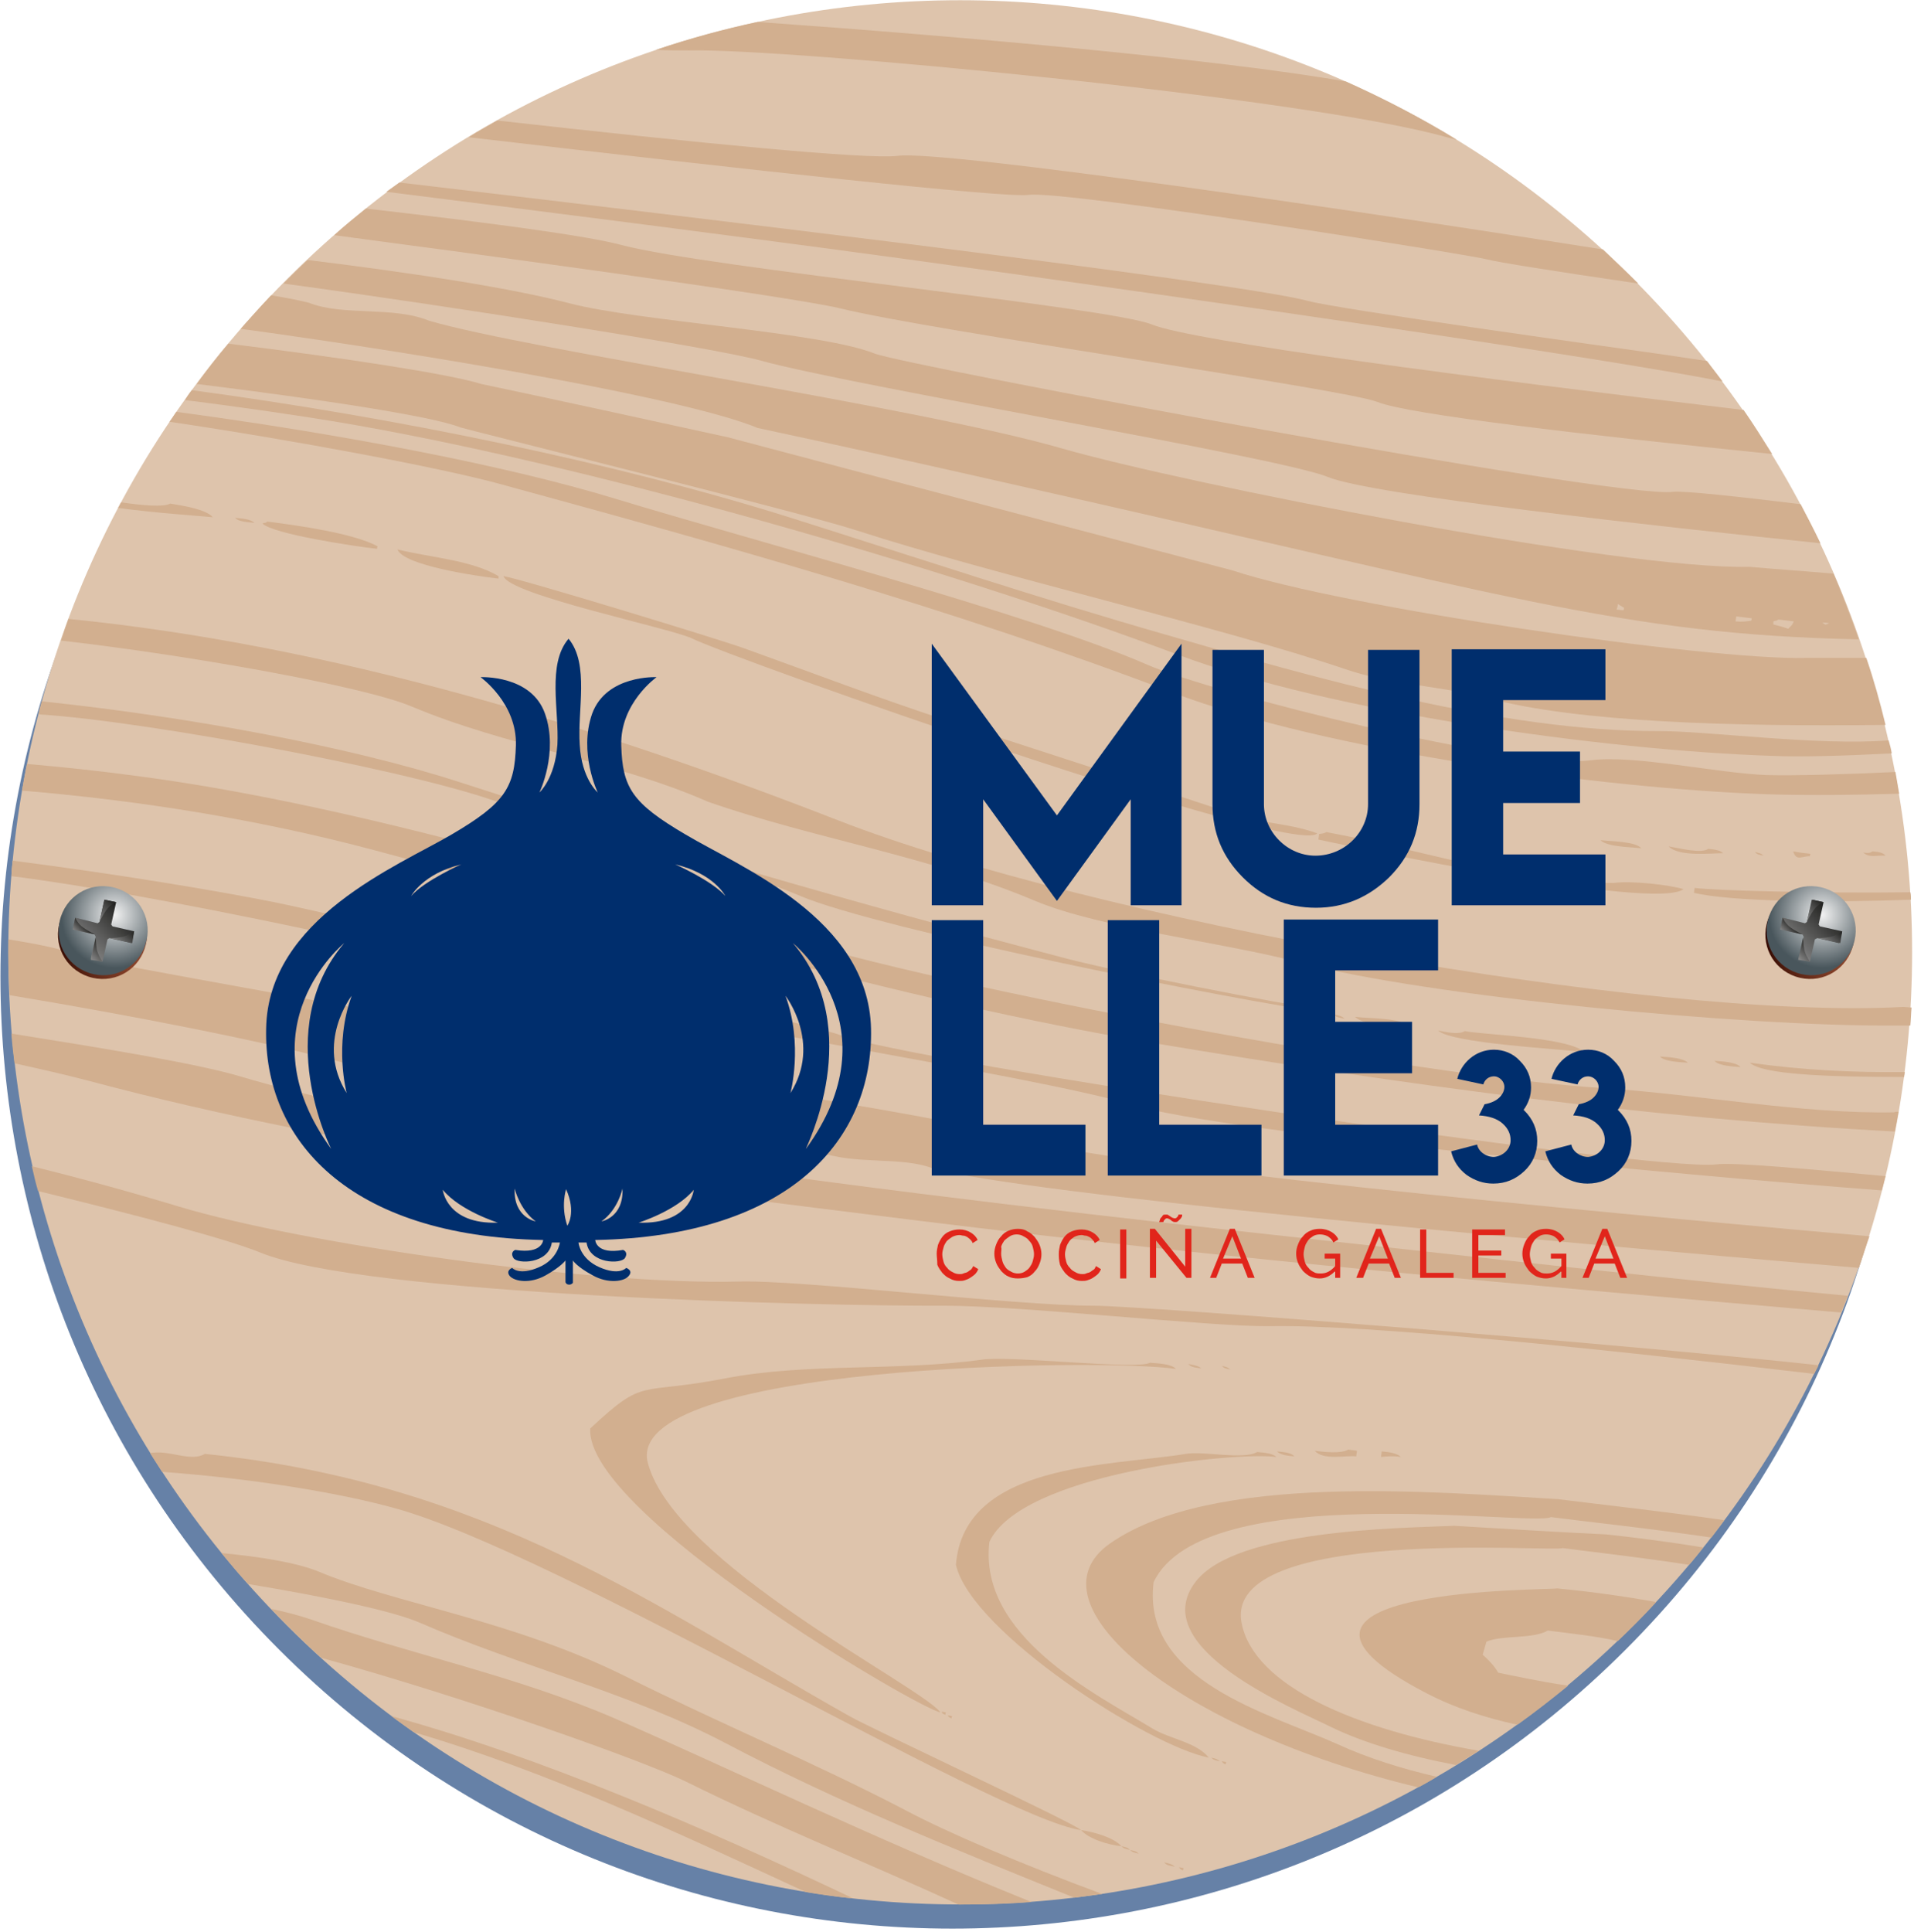 <?xml version="1.0" encoding="UTF-8"?>
<svg xmlns="http://www.w3.org/2000/svg" width="436" height="440" viewBox="0 0 436 440" fill="none">
  <g clip-path="url(#clip0_37_5975)">
    <path opacity="0.6" d="M370.28 375.731C454.963 291.047 454.963 153.749 370.28 69.065C285.597 -15.618 148.298 -15.618 63.615 69.065C-21.068 153.749 -21.068 291.047 63.615 375.731C148.298 460.414 285.597 460.414 370.28 375.731Z" fill="#002E6D"></path>
    <path d="M372.061 370.227C456.744 285.544 456.744 148.246 372.061 63.562C287.378 -21.121 150.079 -21.121 65.396 63.562C-19.287 148.246 -19.287 285.544 65.396 370.227C150.079 454.911 287.378 454.911 372.061 370.227Z" fill="#DEC4AC"></path>
    <path d="M252.765 351.588C233.424 365.282 268.859 394.082 323.071 407.07C324.482 406.365 325.894 405.517 327.306 404.67C319.4 402.835 311.635 400.435 304.577 397.188C289.188 390.27 259.965 382.788 262.788 360.341C274.082 336.482 349.188 347.776 353.282 345.517C360.765 346.506 374.459 347.917 389.847 350.176C390.835 348.906 391.824 347.494 392.812 346.223C379.118 344.247 366.129 342.835 354.835 341.423C327.165 339.87 276.059 335.212 252.765 351.588Z" fill="#D2AF8F"></path>
    <path d="M294.835 331.682C294.129 330.835 292.435 330.694 290.882 330.553C291.729 331.4 293.282 331.541 294.835 331.682Z" fill="#D2AF8F"></path>
    <path d="M35.071 330.835C34.788 330.835 34.506 330.835 34.224 330.976C35.071 332.388 36.059 333.8 36.906 335.212C56.529 336.623 77 339.87 90.129 343.541C126.835 353.706 227.212 414.129 246.271 416.812C245.141 415.4 198.694 393.8 193.471 390.835C148.859 365.706 111.024 337.753 46.647 331.117C43.682 332.953 38.882 330.412 35.071 330.835Z" fill="#D2AF8F"></path>
    <path d="M257.424 421.329C256.859 420.765 256.718 420.765 255.447 420.482C256.012 421.047 256.294 421.047 257.424 421.329Z" fill="#D2AF8F"></path>
    <path d="M255.447 420.482C253.753 418.506 249.235 417.235 246.271 416.812C247.965 418.788 252.482 420.2 255.447 420.482Z" fill="#D2AF8F"></path>
    <path d="M249.094 297.376C231.023 297.376 182.741 291.447 168.2 291.87C135.306 292.717 69.376 283.4 40.718 274.788C29.988 271.541 18.694 268.435 7.259 265.612C7.682 267.447 8.106 269.423 8.671 271.259C31.118 276.765 51.588 282.129 59.212 285.235C82.647 294.976 187.259 297.517 215.212 297.376C232.718 297.376 275.635 302.176 289.047 302.035C311.494 301.612 365.282 307.259 413.282 312.906C413.565 312.2 413.988 311.635 414.271 310.929C371.635 306.27 260.388 297.376 249.094 297.376Z" fill="#D2AF8F"></path>
    <path d="M329.141 285.517C263.777 278.317 113.988 262.929 54.694 245.141C44.812 242.176 22.082 238.506 2.6 235.4C2.741 237.659 3.024 239.917 3.306 242.176C9.094 243.447 14.741 244.717 20.106 246.129C82.082 262.647 146.035 270.129 209.424 278.035C279.306 286.647 349.33 292.859 419.353 298.929C419.918 297.659 420.341 296.388 420.906 295.117C386.177 291.87 336.906 286.365 329.141 285.517Z" fill="#D2AF8F"></path>
    <path d="M173.141 82.082C193.894 87.871 291.447 104.106 302.459 108.623C312.2 112.718 378.13 119.918 414.694 123.729C413.282 120.765 411.729 117.8 410.177 114.835C396.482 113.141 383.353 111.729 381.094 112.012C368.529 113.706 206.035 83.212 199.259 80.529C186.977 75.588 145.471 73.188 129.8 69.094C116.812 65.706 95.353 62.318 70.082 59.212C68.247 60.906 66.412 62.741 64.576 64.576C104.106 69.941 162.835 79.259 173.141 82.082Z" fill="#D2AF8F"></path>
    <path d="M259.4 422.176C258.835 421.612 258.694 421.612 257.424 421.329C257.988 421.894 258.271 421.894 259.4 422.176Z" fill="#D2AF8F"></path>
    <path d="M308.953 331.682C308.953 331.259 309.094 330.835 309.094 330.412C308.388 330.27 307.824 330.27 307.118 330.129C305.565 331.117 301.612 330.694 299.494 330.412C301.471 332.67 306.553 331.4 308.953 331.682Z" fill="#D2AF8F"></path>
    <path d="M314.741 330.553C314.741 330.976 314.6 331.4 314.6 331.823C316.012 331.682 317.282 331.541 319.118 331.823C318.271 330.976 316.435 330.694 314.741 330.553Z" fill="#D2AF8F"></path>
    <path d="M270.694 310.647C271.259 311.353 272.247 311.494 273.659 311.635C272.953 311.07 272.106 310.929 270.694 310.647Z" fill="#D2AF8F"></path>
    <path d="M279.306 401.282C279.024 401.282 278.6 401.141 278.318 401.141C278.741 401.706 278.459 401.423 279.165 401.847C279.165 401.706 279.306 401.565 279.306 401.282Z" fill="#D2AF8F"></path>
    <path d="M216.765 391.4C216.765 391.259 216.765 390.976 216.906 390.835C216.624 390.835 216.2 390.694 215.918 390.694C216.2 391.259 215.918 390.835 216.765 391.4Z" fill="#D2AF8F"></path>
    <path d="M89.141 390.835C90.835 392.106 92.529 393.235 94.224 394.506C125 403.541 154.224 417.376 183.588 430.929C187.118 431.494 190.647 432.059 194.318 432.341C160.718 416.388 123.165 400.153 89.141 390.835Z" fill="#D2AF8F"></path>
    <path d="M278.318 311.07C278.882 311.635 279.024 311.635 280.294 311.917C279.588 311.353 279.447 311.353 278.318 311.07Z" fill="#D2AF8F"></path>
    <path d="M217.753 356.388C221.282 371.776 261.941 397.753 275.353 400.294C272.529 396.765 266.459 396.059 262.506 393.659C249.518 385.753 222.835 372.623 225.376 351.165C232.576 335.635 281.141 330.553 290.741 331.823C289.894 330.976 287.918 330.835 286.365 330.694C283.259 332.529 274.082 330.412 270.129 331.118C252.906 333.941 219.588 333.094 217.753 356.388Z" fill="#D2AF8F"></path>
    <path d="M70.788 368.812C68.247 367.965 65.141 367.118 61.753 366.412C65.424 370.223 69.235 374.035 73.188 377.565C106.929 386.882 146.882 401.141 156.341 405.8C176.529 415.823 197.706 424.294 218.318 433.753C218.6 433.753 218.741 433.753 219.024 433.753C224.388 433.753 229.612 433.612 234.976 433.188C199.259 418.788 164.388 401.988 140.106 391.4C117.235 381.518 93.659 376.859 70.788 368.812Z" fill="#D2AF8F"></path>
    <path d="M172.576 97.47C193.753 101.988 212.671 106.223 229.471 110.035C343.965 135.729 369.377 144.482 423.447 145.612C421.612 140.529 419.777 135.588 417.659 130.647C411.306 130.082 404.812 129.659 398.459 129.094C369.518 129.8 269.847 110.176 241.894 102.129C209.141 92.67 120.341 79.682 97.753 73.047C89.424 69.659 78.129 72.059 70.365 68.953C68.106 68.388 65.282 67.823 61.753 67.259C59.353 69.8 57.094 72.341 54.835 74.882C101.141 81.235 157.047 90.976 172.576 97.47ZM416.671 141.941C415.682 142.364 415.965 142.364 415.118 141.8C415.541 141.8 416.106 141.8 416.671 141.941ZM403.965 141.517C404.812 141.235 404.529 141.517 405.094 141.094C406.224 141.235 407.353 141.376 408.624 141.517C408.059 142.788 408.059 142.364 407.353 143.212C406.224 142.788 405.094 142.506 403.965 142.223C403.965 141.941 403.965 141.659 403.965 141.517ZM395.494 140.388C396.624 140.529 397.753 140.67 399.024 140.812C399.024 140.953 399.024 141.235 398.882 141.376C397.612 141.517 397.047 141.659 395.353 141.517C395.353 141.235 395.494 140.812 395.494 140.388ZM368.529 137.564C368.953 137.847 369.518 138.129 369.941 138.412C369.941 138.553 369.941 138.835 369.8 138.976C369.235 138.976 368.812 138.835 368.247 138.835C368.388 138.412 368.529 137.988 368.529 137.564Z" fill="#D2AF8F"></path>
    <path d="M275.918 400.294C276.482 400.859 276.624 400.859 277.894 401.141C277.188 400.576 277.047 400.576 275.918 400.294Z" fill="#D2AF8F"></path>
    <path d="M269.565 425.423C269.282 425.423 268.859 425.282 268.577 425.282C269 425.847 268.718 425.565 269.424 425.988C269.565 425.847 269.565 425.565 269.565 425.423Z" fill="#D2AF8F"></path>
    <path d="M331.259 347.494C318.412 348.059 281.565 348.341 272.388 360.2C260.671 375.306 295.118 389.282 303.024 393.235C310.506 396.906 320.529 399.87 331.682 401.988C333.376 400.859 335.071 399.87 336.906 398.741C308.953 393.941 285.659 384.059 282.835 369.659C278.459 347.353 353.988 353.564 355.965 352.576C364.859 353.706 374.741 354.835 384.765 356.388C385.894 355.117 386.882 353.847 388.012 352.435C380.247 351.164 372.624 350.176 365.988 349.47C354.412 348.906 342.835 348.2 331.259 347.494Z" fill="#D2AF8F"></path>
    <path d="M223.682 309.659C204.2 312.341 183.729 310.365 165.377 313.894C145.047 317.847 147.165 313.47 134.459 325.329C133.188 344.67 209.706 389.423 214.224 389.988C209.424 383.776 153.8 356.247 147.588 333.235C141.518 310.788 251.353 309.235 267.871 311.776C266.882 310.647 263.918 310.506 261.941 310.365C258.977 312.059 230.177 308.67 223.682 309.659Z" fill="#D2AF8F"></path>
    <path d="M215.353 390.553C215.353 390.412 215.353 390.129 215.494 389.988C215.212 389.988 214.788 389.847 214.506 389.847C214.788 390.412 214.506 390.129 215.353 390.553Z" fill="#D2AF8F"></path>
    <path d="M267.588 425.141C267.024 424.576 266.459 424.435 265.188 424.153C265.753 424.859 266.318 424.859 267.588 425.141Z" fill="#D2AF8F"></path>
    <path d="M142.506 381.8C116.671 368.953 89.706 365.141 72.624 357.941C67.4 355.823 59.212 354.553 50.459 353.706C52.435 356.106 54.412 358.506 56.529 360.765C73.612 363.588 89.282 366.835 95.494 369.517C119.212 379.823 143.071 385.329 165.377 397.047C191.071 410.6 217.894 421.329 244.718 432.2C246.835 431.917 248.953 431.635 251.071 431.353C233.141 424.717 215.777 417.376 206.035 412.153C185.424 401.423 163.4 392.247 142.506 381.8Z" fill="#D2AF8F"></path>
    <path d="M324.906 385.612C331.4 389 338.459 391.259 345.659 392.812C349.612 389.988 353.424 387.023 357.235 383.917C350.459 382.929 344.106 381.517 341.282 380.953C340.435 379.4 339.024 377.988 337.753 376.859C338.035 375.87 338.318 374.882 338.6 373.894C342.129 372.341 349.329 373.329 352.576 371.353C358.082 372.059 363.588 372.623 368.529 373.753C371.494 370.929 374.459 367.965 377.282 364.859C370.929 363.729 363.447 362.6 354.694 361.753C353.988 362.176 278.176 361.329 324.906 385.612Z" fill="#D2AF8F"></path>
    <path d="M412.294 195.023C412.294 194.882 412.294 194.6 412.435 194.459C411.165 194.317 409.753 194.176 408.482 193.894C409.188 196.294 410.6 194.882 412.294 195.023Z" fill="#D2AF8F"></path>
    <path d="M399.729 194.035C400.294 194.6 400.435 194.6 401.706 194.882C401.141 194.318 400.859 194.318 399.729 194.035Z" fill="#D2AF8F"></path>
    <path d="M380.106 192.765C382.365 195.165 389.706 194.317 392.529 194.317C391.824 193.612 390.553 193.47 389.141 193.329C387.447 194.459 382.647 193.188 380.106 192.765Z" fill="#D2AF8F"></path>
    <path d="M429.518 194.882C428.953 194.176 427.965 194.035 426.553 193.894C425.847 194.317 425.706 194.317 424.435 194.176C425.847 195.447 427.4 194.741 429.518 194.882Z" fill="#D2AF8F"></path>
    <path d="M385.894 203.353C394.365 205.329 416.106 205.612 435.306 204.906C435.306 204.341 435.306 203.776 435.165 203.212C414.694 203.494 389.847 202.788 386.035 202.223C386.035 202.506 385.894 202.929 385.894 203.353Z" fill="#D2AF8F"></path>
    <path d="M48.482 117.8C46.929 115.965 41.424 115.117 38.741 114.694C37.33 115.541 32.529 115.118 27.588 114.412C27.306 114.835 27.165 115.259 26.882 115.682C35.212 116.812 45.518 117.518 48.482 117.8Z" fill="#D2AF8F"></path>
    <path d="M364.577 191.353C366.129 192.906 371.353 192.906 373.894 193.188C372.482 191.635 367.259 191.635 364.577 191.353Z" fill="#D2AF8F"></path>
    <path d="M172.577 5C164.671 6.694 156.906 8.812 149.424 11.353C152.247 11.494 154.788 11.494 156.906 11.494C178.929 10.929 297.941 22.223 329.565 31.259C330.129 31.4 330.835 31.541 331.824 31.823C323.777 26.882 315.306 22.506 306.553 18.553C277.471 13.47 218.459 8.247 172.577 5Z" fill="#D2AF8F"></path>
    <path d="M402.553 176.529C391.259 176.106 372.2 171.87 362.459 173.141C345.8 175.4 275.918 157.753 261.377 151.4C235.259 139.965 171.588 123.165 140.106 113.565C115.118 105.941 77.141 98.741 40.153 93.8C39.588 94.647 39.165 95.353 38.6 96.059C66.412 100.153 100.294 106.506 113.706 110.176C165.377 124.294 216.765 138.553 267.165 157.753C302.459 171.165 365.424 179.635 402.977 180.906C412.859 181.188 422.741 181.047 432.624 180.765C432.341 179.07 432.059 177.518 431.777 175.823C419.635 176.388 409.047 176.67 402.553 176.529Z" fill="#D2AF8F"></path>
    <path d="M297.941 68.529C290.035 66.412 253.047 61.329 204.482 55.259C170.318 51.023 130.506 46.223 90.977 41.565C89.988 42.27 89 42.976 88.012 43.682C127.259 48.623 166.365 53.565 205.753 58.929C275.918 68.529 366.977 81.8 392.388 86.882C391.259 85.329 389.988 83.776 388.859 82.223C385.047 81.659 381.235 81.094 377.424 80.529C366.412 78.976 304.435 70.365 297.941 68.529Z" fill="#D2AF8F"></path>
    <path d="M300.059 189.8C293.282 187.259 285.518 187.541 278.459 184.576C276.624 183.87 220.153 165.517 215.776 164.106C200.529 159.165 184.294 152.953 169.329 147.588C162.976 145.329 118.506 131.776 114.694 131.212C115.965 135.447 152.106 142.929 157.471 145.329C167.494 150.27 295.118 195.306 300.059 189.8Z" fill="#D2AF8F"></path>
    <path d="M204.482 35.494C197.424 36.341 159.871 32.67 113.282 27.447C111.165 28.718 108.906 29.847 106.788 31.259C172.153 38.882 228.765 45.094 234.271 44.388C242.176 43.259 334.365 57.941 338.741 59.071C340.576 59.635 354.835 61.894 373.188 64.576C370.506 61.894 367.823 59.353 365.141 56.812C313.612 48.623 215.071 34.082 204.482 35.494Z" fill="#D2AF8F"></path>
    <path d="M377.988 166.506C342.129 166.647 299.353 154.365 265.329 144.482C237.235 136.435 208.294 126.835 180.624 118.082C140.388 105.376 89.988 95.07 43.682 88.859C43.118 89.565 42.553 90.412 42.129 91.118C55.682 92.812 67.965 94.647 75.729 95.918C132.2 105.235 216.2 129.518 268.435 149.141C303.306 162.27 365.565 170.882 403.682 172.153C410.035 172.435 419.918 172.153 430.929 171.588C430.788 170.6 430.506 169.612 430.224 168.623C414.271 169.894 389.282 166.506 377.988 166.506Z" fill="#D2AF8F"></path>
    <path d="M262.365 73.894C252.624 69.941 161.565 61.047 141.659 55.823C133.894 53.706 111.588 50.741 83.353 47.494C80.953 49.47 78.412 51.447 76.153 53.565C101.847 56.953 179.635 67.4 191.353 70.223C212.671 75.447 306.271 88.576 313.753 91.541C320.671 94.365 360.765 99.023 403.682 103.4C401.565 100.012 399.447 96.623 397.188 93.376C335.494 86.035 271.682 77.706 262.365 73.894Z" fill="#D2AF8F"></path>
    <path d="M411.447 149.847C388.718 150.412 305.847 138.27 280.859 129.941C242.459 119.776 204.059 109.753 165.8 99.588C147.024 95.494 128.388 91.4 109.612 87.447C102.412 85.188 78.412 81.517 52.012 78.27C49.471 81.235 47.071 84.341 44.812 87.447C72.2 90.835 98.6 94.788 104.812 97.329C105.941 97.753 183.447 116.953 195.024 120.765C226.365 130.929 278.176 142.788 306.412 152.388C317.141 156.059 328.435 156.2 339.024 159.023C359.494 164.529 394.929 165.518 429.518 165.094C428.247 159.87 426.835 154.788 425.141 149.847C418.082 149.847 413 149.847 411.447 149.847Z" fill="#D2AF8F"></path>
    <path d="M300.482 189.941C300.482 190.365 300.341 190.788 300.341 191.212C308.812 193.047 376.859 207.447 383.494 202.506C380.247 201.517 371.635 200.529 367.541 201.094C345.659 201.094 323.071 193.329 302.176 189.517C301.471 189.8 301.612 189.8 300.482 189.941Z" fill="#D2AF8F"></path>
    <path d="M384.482 242.035C383.353 240.906 380.106 240.765 378.129 240.623C379.118 241.753 382.365 241.894 384.482 242.035Z" fill="#D2AF8F"></path>
    <path d="M327.588 234.694C330.553 237.659 356.106 238.929 360.906 239.635C357.518 236.247 338.035 235.682 333.659 234.835C332.388 235.682 329.565 235.117 327.588 234.694Z" fill="#D2AF8F"></path>
    <path d="M396.482 243.023C395.494 241.894 392.529 241.753 390.553 241.612C391.541 242.741 394.506 242.882 396.482 243.023Z" fill="#D2AF8F"></path>
    <path d="M306.271 232.012C305.706 231.447 305.141 231.306 303.871 231.023C304.294 231.729 305 231.729 306.271 232.012Z" fill="#D2AF8F"></path>
    <path d="M30.694 176.67C22.365 175.541 14.177 174.694 6.129 173.988C5.706 175.965 5.424 177.941 5 180.059C31.823 182.318 58.647 186.553 85.188 193.612C144.059 209.282 203.494 227.635 263.353 237.659C318.553 246.835 375.588 254.741 431.635 257.706C431.918 256.153 432.2 254.741 432.482 253.188C432.2 253.188 431.776 253.188 431.494 253.329C410.6 253.753 386.882 249.235 365.282 247.823C323.918 245.282 214.365 224.953 176.812 212.953C132.624 198.694 76.576 182.6 30.694 176.67Z" fill="#D2AF8F"></path>
    <path d="M321.094 233.847C319.118 231.729 312.059 232.012 308.671 231.588C310.788 233.706 317.847 233.565 321.094 233.847Z" fill="#D2AF8F"></path>
    <path d="M258.553 251.776C278.741 257.847 380.247 267.447 428.671 271.117C428.953 269.988 429.235 269 429.518 267.87C413.847 266.459 394.93 264.623 390.977 265.188C376.859 267.023 205.753 241.612 191.212 235.682C184.859 233.141 71.777 207.306 62.459 205.47C49.047 202.788 26.035 198.976 2.882 196.012C2.741 197.141 2.6 198.27 2.6 199.541C35.353 203.635 97.329 217.188 113.988 221.988C149.141 232.153 233.847 244.435 258.553 251.776Z" fill="#D2AF8F"></path>
    <path d="M234.694 259.823C208.435 252.2 141.094 244.718 105.8 234.553C95.212 231.588 21.8 219.306 17.847 217.612C14.459 216.2 8.953 215.07 1.894 213.941C1.894 214.929 1.894 215.918 1.894 216.906C1.894 220.153 2.035 223.4 2.177 226.647C31.118 231.447 59.212 237.094 73.188 240.765C103.259 248.67 161.847 255.023 186.412 262.223C194.459 265.47 205.329 263.212 212.671 266.176C234.553 271.965 346.929 282.27 423.447 288.765C424.294 286.365 425 283.965 425.847 281.565C387.588 278.176 258.129 266.6 234.694 259.823Z" fill="#D2AF8F"></path>
    <path d="M57.941 119.07C57.094 118.223 55.118 118.082 53.565 117.941C54.271 118.788 56.247 118.929 57.941 119.07Z" fill="#D2AF8F"></path>
    <path d="M60.906 118.788C60.341 119.212 60.765 118.929 59.776 119.212C62.035 121.612 80.812 124.435 85.894 125C85.894 124.859 85.894 124.576 86.035 124.435C80.671 121.47 67.682 119.635 60.906 118.788Z" fill="#D2AF8F"></path>
    <path d="M104.529 178.082C80.106 170.176 43.4 163.259 9.518 159.729C9.235 160.717 8.953 161.706 8.812 162.694C34.082 164.247 99.588 176.529 116.529 183.87C137.141 192.906 161.424 195.164 182.318 204.059C200.247 211.682 282.271 228.059 302.459 230.741C302.459 230.6 302.459 230.317 302.6 230.176C292.012 228.764 252.624 221 241.329 217.894C195.165 205.753 149.847 192.764 104.529 178.082Z" fill="#D2AF8F"></path>
    <path d="M433.612 229.329C376.153 232.435 247.824 209 190.929 186.835C135.165 165.094 75.165 146.882 15.588 140.953C15.024 142.506 14.459 144.2 13.894 145.894C42.412 149.141 82.506 156.2 93.659 160.859C115.4 170.035 140.106 173.282 161.282 182.6C185.565 191.07 211.4 194.882 235.824 205.188C250.647 211.4 279.588 214.788 295.824 219.165C324.906 226.929 397.329 233.847 431.777 233.565C432.765 233.565 433.894 233.565 435.165 233.565C435.306 232.153 435.306 230.882 435.447 229.47L433.612 229.329Z" fill="#D2AF8F"></path>
    <path d="M113.565 131.212C107.353 127.541 98.035 126.976 90.553 125.141C91.965 128.812 108.624 131.212 113.565 131.776C113.565 131.635 113.565 131.353 113.565 131.212Z" fill="#D2AF8F"></path>
    <path d="M398.6 242.035C401.424 244.718 416.106 245.282 433.753 245.282C433.753 244.859 433.894 244.576 433.894 244.153C422.318 244.294 410.6 243.729 398.6 242.035Z" fill="#D2AF8F"></path>
    <path d="M422.176 215.07C420.906 220.576 415.541 223.965 410.035 222.694C404.529 221.423 401.141 216.059 402.412 210.553C403.682 205.047 409.047 201.659 414.553 202.929C420.059 204.2 423.447 209.565 422.176 215.07Z" fill="url(#paint0_linear_37_5975)"></path>
    <path d="M422.459 214.223C421.188 219.729 415.824 223.118 410.318 221.847C404.812 220.576 401.424 215.212 402.694 209.706C403.965 204.2 409.329 200.812 414.835 202.082C420.341 203.353 423.73 208.718 422.459 214.223Z" fill="url(#paint1_radial_37_5975)"></path>
    <path d="M418.929 214.788L419.635 212.106L414.553 210.976L414.271 210.553L415.4 205.471L412.859 204.906L411.588 209.988L411.165 210.271L406.082 209L405.518 211.682L410.6 212.812L410.882 213.376L409.753 218.318L412.294 219.023L413.424 213.941L413.988 213.659L418.929 214.788Z" fill="url(#paint2_linear_37_5975)"></path>
    <path d="M415.4 205.471C415.4 205.471 413.988 206.035 413.141 207.306C412.294 208.435 411.588 209.988 411.588 209.988L412.718 204.906L415.4 205.471Z" fill="url(#paint3_linear_37_5975)"></path>
    <path d="M406.082 209C406.082 209 406.647 210.412 407.918 211.259C409.047 212.106 410.6 212.812 410.6 212.812L405.518 211.682L406.082 209Z" fill="url(#paint4_linear_37_5975)"></path>
    <path d="M419.635 212.106C419.635 212.106 418.224 213.094 416.953 213.376C415.541 213.659 414.13 213.659 414.13 213.659L419.212 214.788L419.635 212.106Z" fill="url(#paint5_linear_37_5975)"></path>
    <path d="M412.294 219.024C412.294 219.024 411.306 217.612 411.024 216.341C410.741 214.929 410.741 213.518 410.741 213.518L409.612 218.6L412.294 219.024Z" fill="url(#paint6_linear_37_5975)"></path>
    <path d="M33.235 215.07C31.965 220.576 26.6 223.965 21.094 222.694C15.588 221.423 12.2 216.059 13.471 210.553C14.741 205.047 20.106 201.659 25.612 202.929C31.118 204.2 34.506 209.565 33.235 215.07Z" fill="url(#paint7_linear_37_5975)"></path>
    <path d="M33.377 214.223C32.106 219.729 26.741 223.118 21.235 221.847C15.729 220.576 12.341 215.212 13.612 209.706C14.882 204.2 20.247 200.812 25.753 202.082C31.259 203.353 34.647 208.718 33.377 214.223Z" fill="url(#paint8_radial_37_5975)"></path>
    <path d="M29.988 214.788L30.553 212.106L25.612 210.976L25.329 210.553L26.459 205.471L23.776 204.906L22.647 209.988L22.224 210.271L17.141 209L16.576 211.682L21.518 212.812L21.8 213.376L20.671 218.318L23.353 219.023L24.482 213.941L24.906 213.659L29.988 214.788Z" fill="url(#paint9_linear_37_5975)"></path>
    <path d="M26.459 205.471C26.459 205.471 25.047 206.035 24.2 207.306C23.353 208.435 22.647 209.988 22.647 209.988L23.776 204.906L26.459 205.471Z" fill="url(#paint10_linear_37_5975)"></path>
    <path d="M17.141 209C17.141 209 17.706 210.412 18.977 211.259C20.106 212.106 21.659 212.812 21.659 212.812L16.576 211.682L17.141 209Z" fill="url(#paint11_linear_37_5975)"></path>
    <path d="M30.553 212.106C30.553 212.106 29.141 213.094 27.871 213.376C26.459 213.659 25.047 213.659 25.047 213.659L30.13 214.788L30.553 212.106Z" fill="url(#paint12_linear_37_5975)"></path>
    <path d="M23.353 219.024C23.353 219.024 22.365 217.612 22.082 216.341C21.8 214.929 21.8 213.518 21.8 213.518L20.671 218.6L23.353 219.024Z" fill="url(#paint13_linear_37_5975)"></path>
    <path d="M213.376 285.517C213.376 284.812 213.518 284.247 213.659 283.541C213.941 282.835 214.224 282.27 214.647 281.706C215.071 281.141 215.635 280.717 216.341 280.435C217.047 280.153 217.753 280.012 218.6 280.012C219.588 280.012 220.435 280.294 221.141 280.717C221.847 281.141 222.412 281.706 222.694 282.412L221.565 283.117C221.424 282.694 221.141 282.412 221 282.27C220.718 281.988 220.435 281.847 220.294 281.706C220.012 281.565 219.729 281.423 219.447 281.423C219.165 281.423 218.882 281.282 218.6 281.282C218.035 281.282 217.471 281.423 216.906 281.706C216.482 281.988 216.059 282.27 215.635 282.694C215.353 283.117 215.071 283.541 214.929 284.106C214.788 284.67 214.647 285.094 214.647 285.659C214.647 286.223 214.788 286.788 214.929 287.353C215.071 287.917 215.353 288.341 215.776 288.765C216.059 289.188 216.482 289.47 217.047 289.753C217.471 290.035 218.035 290.176 218.6 290.176C218.882 290.176 219.165 290.176 219.447 290.035C219.729 289.894 220.012 289.894 220.294 289.753C220.576 289.612 220.859 289.329 221.141 289.188C221.424 288.906 221.565 288.623 221.706 288.341L222.835 289.047C222.694 289.47 222.412 289.894 222.129 290.176C221.847 290.459 221.424 290.741 221 291.023C220.576 291.306 220.153 291.447 219.729 291.588C219.306 291.729 218.882 291.729 218.459 291.729C217.753 291.729 217.047 291.588 216.341 291.165C215.635 290.882 215.212 290.459 214.647 289.894C214.224 289.329 213.8 288.765 213.518 288.059C213.518 286.929 213.376 286.223 213.376 285.517Z" fill="#E1251B"></path>
    <path d="M231.871 291.165C231.024 291.165 230.318 291.023 229.753 290.741C229.047 290.459 228.624 290.035 228.059 289.47C227.635 288.906 227.212 288.341 226.929 287.635C226.647 286.929 226.506 286.223 226.506 285.517C226.506 284.812 226.647 284.106 226.929 283.4C227.212 282.694 227.494 282.129 228.059 281.565C228.482 281 229.047 280.576 229.753 280.294C230.459 280.012 231.024 279.87 231.871 279.87C232.718 279.87 233.424 280.012 233.988 280.435C234.694 280.717 235.118 281.141 235.682 281.706C236.106 282.27 236.529 282.835 236.812 283.541C237.094 284.247 237.235 284.953 237.235 285.659C237.235 286.365 237.094 287.07 236.812 287.776C236.529 288.482 236.247 289.047 235.682 289.612C235.259 290.176 234.694 290.6 233.988 290.882C233.424 291.023 232.718 291.165 231.871 291.165ZM228.059 285.517C228.059 286.082 228.2 286.647 228.341 287.212C228.482 287.776 228.765 288.2 229.047 288.623C229.329 289.047 229.753 289.329 230.318 289.612C230.741 289.894 231.306 290.035 231.871 290.035C232.435 290.035 233 289.894 233.424 289.612C233.847 289.329 234.271 289.047 234.553 288.623C234.835 288.2 235.118 287.776 235.259 287.212C235.4 286.647 235.541 286.223 235.541 285.659C235.541 285.094 235.4 284.529 235.259 283.965C235.118 283.4 234.835 282.976 234.412 282.553C234.129 282.129 233.706 281.847 233.141 281.565C232.718 281.282 232.153 281.141 231.588 281.141C231.024 281.141 230.459 281.282 230.035 281.565C229.612 281.847 229.188 282.129 228.765 282.553C228.482 282.976 228.2 283.4 228.059 283.965C228.2 284.388 228.059 284.953 228.059 285.517Z" fill="#E1251B"></path>
    <path d="M241.188 285.517C241.188 284.812 241.329 284.247 241.471 283.541C241.753 282.835 242.035 282.27 242.459 281.706C242.882 281.141 243.447 280.717 244.153 280.435C244.859 280.153 245.565 280.012 246.412 280.012C247.4 280.012 248.247 280.294 248.953 280.717C249.659 281.141 250.224 281.706 250.506 282.412L249.376 283.117C249.235 282.694 248.953 282.412 248.812 282.27C248.529 281.988 248.388 281.847 248.106 281.706C247.824 281.565 247.541 281.423 247.259 281.423C246.976 281.423 246.694 281.282 246.412 281.282C245.847 281.282 245.282 281.423 244.718 281.706C244.294 281.988 243.871 282.27 243.588 282.694C243.306 283.117 243.024 283.541 242.882 284.106C242.741 284.67 242.6 285.094 242.6 285.659C242.6 286.223 242.741 286.788 242.882 287.353C243.024 287.917 243.306 288.341 243.729 288.765C244.012 289.188 244.435 289.47 245 289.753C245.424 290.035 245.988 290.176 246.553 290.176C246.835 290.176 247.118 290.176 247.4 290.035C247.682 289.894 247.965 289.894 248.247 289.753C248.529 289.612 248.812 289.329 249.094 289.188C249.376 289.047 249.518 288.623 249.659 288.341L250.788 289.047C250.647 289.47 250.365 289.894 250.082 290.176C249.8 290.459 249.376 290.741 248.953 291.023C248.529 291.306 248.106 291.447 247.682 291.588C247.259 291.729 246.835 291.729 246.412 291.729C245.706 291.729 245 291.588 244.294 291.165C243.588 290.882 243.165 290.459 242.6 289.894C242.176 289.329 241.753 288.765 241.471 288.059C241.188 286.929 241.188 286.223 241.188 285.517Z" fill="#E1251B"></path>
    <path d="M256.576 280.012H255.165V291.165H256.576V280.012Z" fill="#E1251B"></path>
    <path d="M263.353 282.553V291.023H261.941V279.87H263.071L269.988 288.482V279.87H271.4V291.023H270.271L263.353 282.553ZM267.729 278.318C267.447 278.318 267.306 278.318 267.165 278.176C267.024 278.176 266.882 278.035 266.741 277.894C266.6 277.753 266.459 277.753 266.318 277.612C266.176 277.612 266.035 277.47 265.894 277.47C265.753 277.47 265.612 277.47 265.471 277.612C265.329 277.753 265.329 277.753 265.188 277.894C265.188 278.035 265.047 278.035 265.047 278.176C265.047 278.318 265.047 278.318 265.047 278.318H264.059C264.059 278.318 264.059 278.176 264.2 277.894C264.2 277.753 264.341 277.47 264.482 277.329C264.624 277.188 264.765 277.047 264.906 276.765C265.047 276.623 265.329 276.623 265.612 276.623C265.894 276.623 266.035 276.623 266.176 276.765C266.318 276.906 266.459 276.906 266.6 277.047C266.741 277.188 266.882 277.188 267.024 277.329C267.165 277.329 267.306 277.47 267.588 277.47C267.729 277.47 267.871 277.47 268.012 277.329C268.153 277.188 268.153 277.188 268.294 277.047C268.294 276.906 268.435 276.906 268.435 276.765C268.435 276.623 268.435 276.623 268.435 276.623H269.282C269.282 276.623 269.282 276.765 269.282 276.906C269.282 277.047 269.141 277.188 269 277.47C268.859 277.612 268.718 277.753 268.435 278.035C268.153 278.318 268.012 278.318 267.729 278.318Z" fill="#E1251B"></path>
    <path d="M275.635 291.023L280.153 279.87H281.282L285.8 291.023H284.247L282.976 287.776H278.318L277.047 291.023H275.635ZM280.718 281.565L278.6 286.647H282.694L280.718 281.565Z" fill="#E1251B"></path>
    <path d="M304.012 289.612C303.023 290.6 301.894 291.165 300.623 291.165C299.918 291.165 299.212 291.023 298.506 290.741C297.941 290.459 297.376 290.035 296.812 289.47C296.388 288.906 295.965 288.341 295.682 287.635C295.4 286.929 295.259 286.223 295.259 285.517C295.259 284.812 295.4 284.106 295.682 283.4C295.965 282.694 296.247 282.129 296.812 281.565C297.235 281 297.8 280.576 298.506 280.294C299.071 280.012 299.776 279.87 300.623 279.87C301.753 279.87 302.6 280.153 303.306 280.576C304.012 281 304.576 281.565 304.859 282.27L303.729 282.976C303.447 282.27 302.882 281.847 302.459 281.565C301.894 281.282 301.329 281.141 300.623 281.141C300.059 281.141 299.494 281.282 299.071 281.565C298.647 281.847 298.223 282.129 297.941 282.553C297.659 282.976 297.376 283.4 297.235 283.965C297.094 284.529 296.953 285.094 296.953 285.659C296.953 286.223 297.094 286.788 297.235 287.353C297.376 287.917 297.659 288.341 298.082 288.765C298.365 289.188 298.788 289.47 299.353 289.753C299.776 290.035 300.341 290.035 300.906 290.035C302.176 290.035 303.165 289.47 304.153 288.341V286.647H301.753V285.517H305.282V291.023H304.153V289.612H304.012Z" fill="#E1251B"></path>
    <path d="M308.953 291.023L313.471 279.87H314.6L319.118 291.023H317.706L316.435 287.776H311.776L310.506 291.023H308.953ZM314.176 281.565L312.059 286.647H316.153L314.176 281.565Z" fill="#E1251B"></path>
    <path d="M323.494 291.023V280.012H324.906V289.894H331.118V291.023H323.494Z" fill="#E1251B"></path>
    <path d="M342.976 289.894V291.023H335.353V280.012H342.835V281.282H336.765V284.812H341.988V285.941H336.765V289.894H342.976Z" fill="#E1251B"></path>
    <path d="M355.541 289.612C354.553 290.6 353.423 291.165 352.153 291.165C351.447 291.165 350.741 291.023 350.035 290.741C349.471 290.459 348.906 290.035 348.341 289.47C347.918 288.906 347.494 288.341 347.212 287.635C346.929 286.929 346.788 286.223 346.788 285.517C346.788 284.812 346.929 284.106 347.212 283.4C347.494 282.694 347.776 282.129 348.341 281.565C348.765 281 349.329 280.576 350.035 280.294C350.6 280.012 351.306 279.87 352.153 279.87C353.282 279.87 354.129 280.153 354.835 280.576C355.541 281 356.106 281.565 356.388 282.27L355.259 282.976C354.976 282.27 354.412 281.847 353.988 281.565C353.423 281.282 352.859 281.141 352.153 281.141C351.588 281.141 351.023 281.282 350.6 281.565C350.176 281.847 349.753 282.129 349.471 282.553C349.188 282.976 348.906 283.4 348.765 283.965C348.623 284.529 348.482 285.094 348.482 285.659C348.482 286.223 348.623 286.788 348.765 287.353C348.906 287.917 349.188 288.341 349.612 288.765C349.894 289.188 350.318 289.47 350.882 289.753C351.306 290.035 351.871 290.035 352.435 290.035C353.706 290.035 354.694 289.47 355.682 288.341V286.647H353.282V285.517H356.812V291.023H355.682V289.612H355.541Z" fill="#E1251B"></path>
    <path d="M360.482 291.023L365 279.87H366.129L370.647 291.023H369.094L367.823 287.776H363.165L361.894 291.023H360.482ZM365.565 281.565L363.447 286.647H367.541L365.565 281.565Z" fill="#E1251B"></path>
    <path d="M198.412 234.27C197.847 209.141 168.482 197.423 156.2 190.082C143.918 182.882 141.8 179.353 141.518 169.753C141.235 160.153 149.565 154.223 149.565 154.223C149.565 154.223 138.129 153.659 134.882 162.553C131.776 171.447 136.153 180.482 136.153 180.482C136.153 180.482 132.482 177.376 132.059 169.612C131.494 161.847 134.318 151.259 129.518 145.47C124.576 151.259 127.4 161.847 126.976 169.612C126.412 177.376 122.882 180.482 122.882 180.482C122.882 180.482 127.259 171.447 124.153 162.553C121.047 153.659 109.471 154.223 109.471 154.223C109.471 154.223 117.8 160.153 117.518 169.753C117.235 179.353 115.118 182.882 102.835 190.082C90.553 197.282 61.047 209.141 60.623 234.27C60.059 259.4 79.118 281.565 123.729 282.412C123.729 282.412 123.588 285.659 117.376 284.67C117.376 284.67 116.106 285.094 116.953 286.506C117.8 287.918 125 287.918 125.706 282.976H127.541C127.541 282.976 127.118 286.788 122.741 288.623C118.223 290.6 116.671 288.765 116.671 288.765C116.671 288.765 115.118 289.329 116.106 290.6C117.235 291.87 120.765 292.435 124.294 290.459C127.824 288.482 128.812 287.07 128.812 287.07V292.012C128.812 292.012 128.953 292.576 129.659 292.576C130.224 292.576 130.506 292.153 130.506 292.153V287.07C130.506 287.07 131.353 288.482 135.023 290.459C138.553 292.435 142.224 291.87 143.212 290.6C144.341 289.329 142.647 288.765 142.647 288.765C142.647 288.765 141.094 290.6 136.576 288.623C132.059 286.647 131.776 282.976 131.776 282.976H133.612C134.318 287.918 141.518 287.918 142.365 286.506C143.212 285.094 141.941 284.67 141.941 284.67C135.729 285.8 135.588 282.412 135.588 282.412C180.059 281.565 198.976 259.4 198.412 234.27ZM78.412 214.788C61.612 234.553 75.447 261.659 75.447 261.659C55.118 233.706 78.412 214.788 78.412 214.788ZM78.976 248.953C71.776 237.518 80.106 226.788 80.106 226.788C76.012 238.082 78.976 248.953 78.976 248.953ZM105.094 196.859C105.094 196.859 96.765 200.529 93.659 204.059C93.659 204.059 96.341 198.976 105.094 196.859ZM100.859 270.976C104.812 275.776 113.424 278.459 113.424 278.459C101.706 278.882 100.859 270.976 100.859 270.976ZM117.235 270.694C117.235 270.694 118.365 275.494 122.035 278.176C122.035 278.176 116.953 277.329 117.235 270.694ZM129.235 279.165C127.682 274.647 128.953 270.835 128.953 270.835C131.353 276.2 129.235 279.165 129.235 279.165ZM137 278.176C140.812 275.494 141.8 270.694 141.8 270.694C142.082 277.329 137 278.176 137 278.176ZM145.471 278.459C145.471 278.459 154.082 275.776 158.035 270.976C158.035 270.976 157.329 278.882 145.471 278.459ZM153.8 196.859C162.694 198.976 165.235 204.059 165.235 204.059C162.129 200.529 153.8 196.859 153.8 196.859ZM180.059 248.953C180.059 248.953 183.023 237.941 178.929 226.788C178.929 226.788 187.259 237.518 180.059 248.953ZM180.624 214.788C180.624 214.788 203.918 233.706 183.588 261.659C183.447 261.518 197.424 234.553 180.624 214.788Z" fill="#002E6D"></path>
    <path d="M240.765 185.706L269.141 146.6V206.176H257.565V182.035L240.765 205.188L223.965 182.035V206.176H212.247V146.6L240.765 185.706Z" fill="#002E6D"></path>
    <path d="M311.635 183.165V148.012H323.353V183.165C323.353 189.659 321.094 195.165 316.435 199.823C311.776 204.341 306.271 206.741 299.776 206.741C293.282 206.741 287.776 204.482 283.118 199.823C278.459 195.165 276.2 189.659 276.2 183.165V148.012H287.918V183.165C287.918 189.517 293.282 194.882 299.635 194.882C306.271 194.882 311.635 189.517 311.635 183.165Z" fill="#002E6D"></path>
    <path d="M365.706 147.87V159.447H342.412V171.165H359.918V182.882H342.412V194.6H365.706V206.176H330.694V147.87H365.706Z" fill="#002E6D"></path>
    <path d="M223.965 209.565V256.153H247.259V267.729H212.247V209.565H223.965Z" fill="#002E6D"></path>
    <path d="M264.059 209.565V256.153H287.353V267.729H252.341V209.565H264.059Z" fill="#002E6D"></path>
    <path d="M327.588 209.423V221H304.153V232.717H321.659V244.435H304.153V256.153H327.588V267.729H292.435V209.423H327.588Z" fill="#002E6D"></path>
    <path d="M344.106 259.682C344.106 258.27 343.541 257 342.271 255.87C341 254.741 339.165 254.176 336.906 254.035L338.176 251.494C339.729 251.212 340.859 250.647 341.565 249.941C342.271 249.235 342.694 248.388 342.694 247.541C342.694 246.27 341.565 245.141 340.294 245.141C339.024 245.141 338.177 245.988 337.894 246.976L331.965 245.706C332.812 242.176 336.059 239.07 340.294 239.07C342.553 239.07 344.671 239.917 346.224 241.612C347.918 243.306 348.765 245.282 348.765 247.682C348.765 249.517 348.2 251.212 347.071 252.764C347.212 252.906 347.212 252.906 347.212 252.906C349.188 254.882 350.176 257.141 350.176 259.823C350.176 262.506 349.188 264.906 347.212 266.741C345.235 268.576 342.976 269.564 340.153 269.564C337.894 269.564 335.918 268.859 334.082 267.588C332.247 266.176 331.118 264.482 330.553 262.223L336.482 260.67C336.765 262.223 338.459 263.494 340.294 263.494C342.271 263.353 344.106 261.8 344.106 259.682Z" fill="#002E6D"></path>
    <path d="M365.565 259.682C365.565 258.27 365 257 363.729 255.87C362.459 254.741 360.765 254.176 358.365 254.035L359.635 251.494C361.188 251.212 362.318 250.647 363.023 249.941C363.729 249.235 364.153 248.388 364.153 247.541C364.153 246.27 363.023 245.141 361.753 245.141C360.482 245.141 359.635 245.988 359.353 246.976L353.423 245.706C354.271 242.176 357.518 239.07 361.753 239.07C364.012 239.07 366.129 239.917 367.682 241.612C369.376 243.306 370.223 245.282 370.223 247.682C370.223 249.517 369.659 251.212 368.529 252.764C368.671 252.906 368.671 252.906 368.671 252.906C370.647 254.882 371.635 257.141 371.635 259.823C371.635 262.506 370.647 264.906 368.671 266.741C366.694 268.576 364.435 269.564 361.612 269.564C359.353 269.564 357.376 268.859 355.541 267.588C353.706 266.176 352.576 264.482 352.012 262.223L357.941 260.67C358.223 262.223 359.918 263.494 361.753 263.494C363.729 263.353 365.565 261.8 365.565 259.682Z" fill="#002E6D"></path>
  </g>
  <defs>
    <linearGradient id="paint0_linear_37_5975" x1="422.199" y1="215.263" x2="402.531" y2="210.359" gradientUnits="userSpaceOnUse">
      <stop stop-color="#8E472D"></stop>
      <stop offset="1" stop-color="#310800"></stop>
    </linearGradient>
    <radialGradient id="paint1_radial_37_5975" cx="0" cy="0" r="1" gradientUnits="userSpaceOnUse" gradientTransform="translate(415.054 208.344) rotate(12.974) scale(12.128 12.128)">
      <stop stop-color="#F2F2F2"></stop>
      <stop offset="1" stop-color="#49565C"></stop>
    </radialGradient>
    <linearGradient id="paint2_linear_37_5975" x1="407.93" y1="216.567" x2="417.206" y2="207.291" gradientUnits="userSpaceOnUse">
      <stop stop-color="#868686"></stop>
      <stop offset="1" stop-color="#20201E"></stop>
    </linearGradient>
    <linearGradient id="paint3_linear_37_5975" x1="410.674" y1="208.973" x2="414.781" y2="204.866" gradientUnits="userSpaceOnUse">
      <stop stop-color="#868686"></stop>
      <stop offset="1" stop-color="#20201E"></stop>
    </linearGradient>
    <linearGradient id="paint4_linear_37_5975" x1="406.589" y1="212.738" x2="408.525" y2="210.803" gradientUnits="userSpaceOnUse">
      <stop stop-color="#868686"></stop>
      <stop offset="1" stop-color="#20201E"></stop>
    </linearGradient>
    <linearGradient id="paint5_linear_37_5975" x1="415.5" y1="215.179" x2="419.051" y2="211.628" gradientUnits="userSpaceOnUse">
      <stop stop-color="#868686"></stop>
      <stop offset="1" stop-color="#20201E"></stop>
    </linearGradient>
    <linearGradient id="paint6_linear_37_5975" x1="409.549" y1="218.186" x2="412.643" y2="215.093" gradientUnits="userSpaceOnUse">
      <stop stop-color="#868686"></stop>
      <stop offset="1" stop-color="#20201E"></stop>
    </linearGradient>
    <linearGradient id="paint7_linear_37_5975" x1="33.197" y1="215.263" x2="13.529" y2="210.359" gradientUnits="userSpaceOnUse">
      <stop stop-color="#8E472D"></stop>
      <stop offset="1" stop-color="#310800"></stop>
    </linearGradient>
    <radialGradient id="paint8_radial_37_5975" cx="0" cy="0" r="1" gradientUnits="userSpaceOnUse" gradientTransform="translate(26.053 208.343) rotate(12.974) scale(12.128 12.128)">
      <stop stop-color="#F2F2F2"></stop>
      <stop offset="1" stop-color="#49565C"></stop>
    </radialGradient>
    <linearGradient id="paint9_linear_37_5975" x1="18.929" y1="216.567" x2="28.205" y2="207.291" gradientUnits="userSpaceOnUse">
      <stop stop-color="#868686"></stop>
      <stop offset="1" stop-color="#20201E"></stop>
    </linearGradient>
    <linearGradient id="paint10_linear_37_5975" x1="21.672" y1="208.973" x2="25.78" y2="204.866" gradientUnits="userSpaceOnUse">
      <stop stop-color="#868686"></stop>
      <stop offset="1" stop-color="#20201E"></stop>
    </linearGradient>
    <linearGradient id="paint11_linear_37_5975" x1="17.588" y1="212.738" x2="19.524" y2="210.803" gradientUnits="userSpaceOnUse">
      <stop stop-color="#868686"></stop>
      <stop offset="1" stop-color="#20201E"></stop>
    </linearGradient>
    <linearGradient id="paint12_linear_37_5975" x1="26.499" y1="215.179" x2="30.05" y2="211.628" gradientUnits="userSpaceOnUse">
      <stop stop-color="#868686"></stop>
      <stop offset="1" stop-color="#20201E"></stop>
    </linearGradient>
    <linearGradient id="paint13_linear_37_5975" x1="20.548" y1="218.186" x2="23.641" y2="215.093" gradientUnits="userSpaceOnUse">
      <stop stop-color="#868686"></stop>
      <stop offset="1" stop-color="#20201E"></stop>
    </linearGradient>
    <clipPath id="clip0_37_5975">
      <rect width="435.529" height="439.2" fill="white" transform="translate(0.059 0.059)"></rect>
    </clipPath>
  </defs>
</svg>
